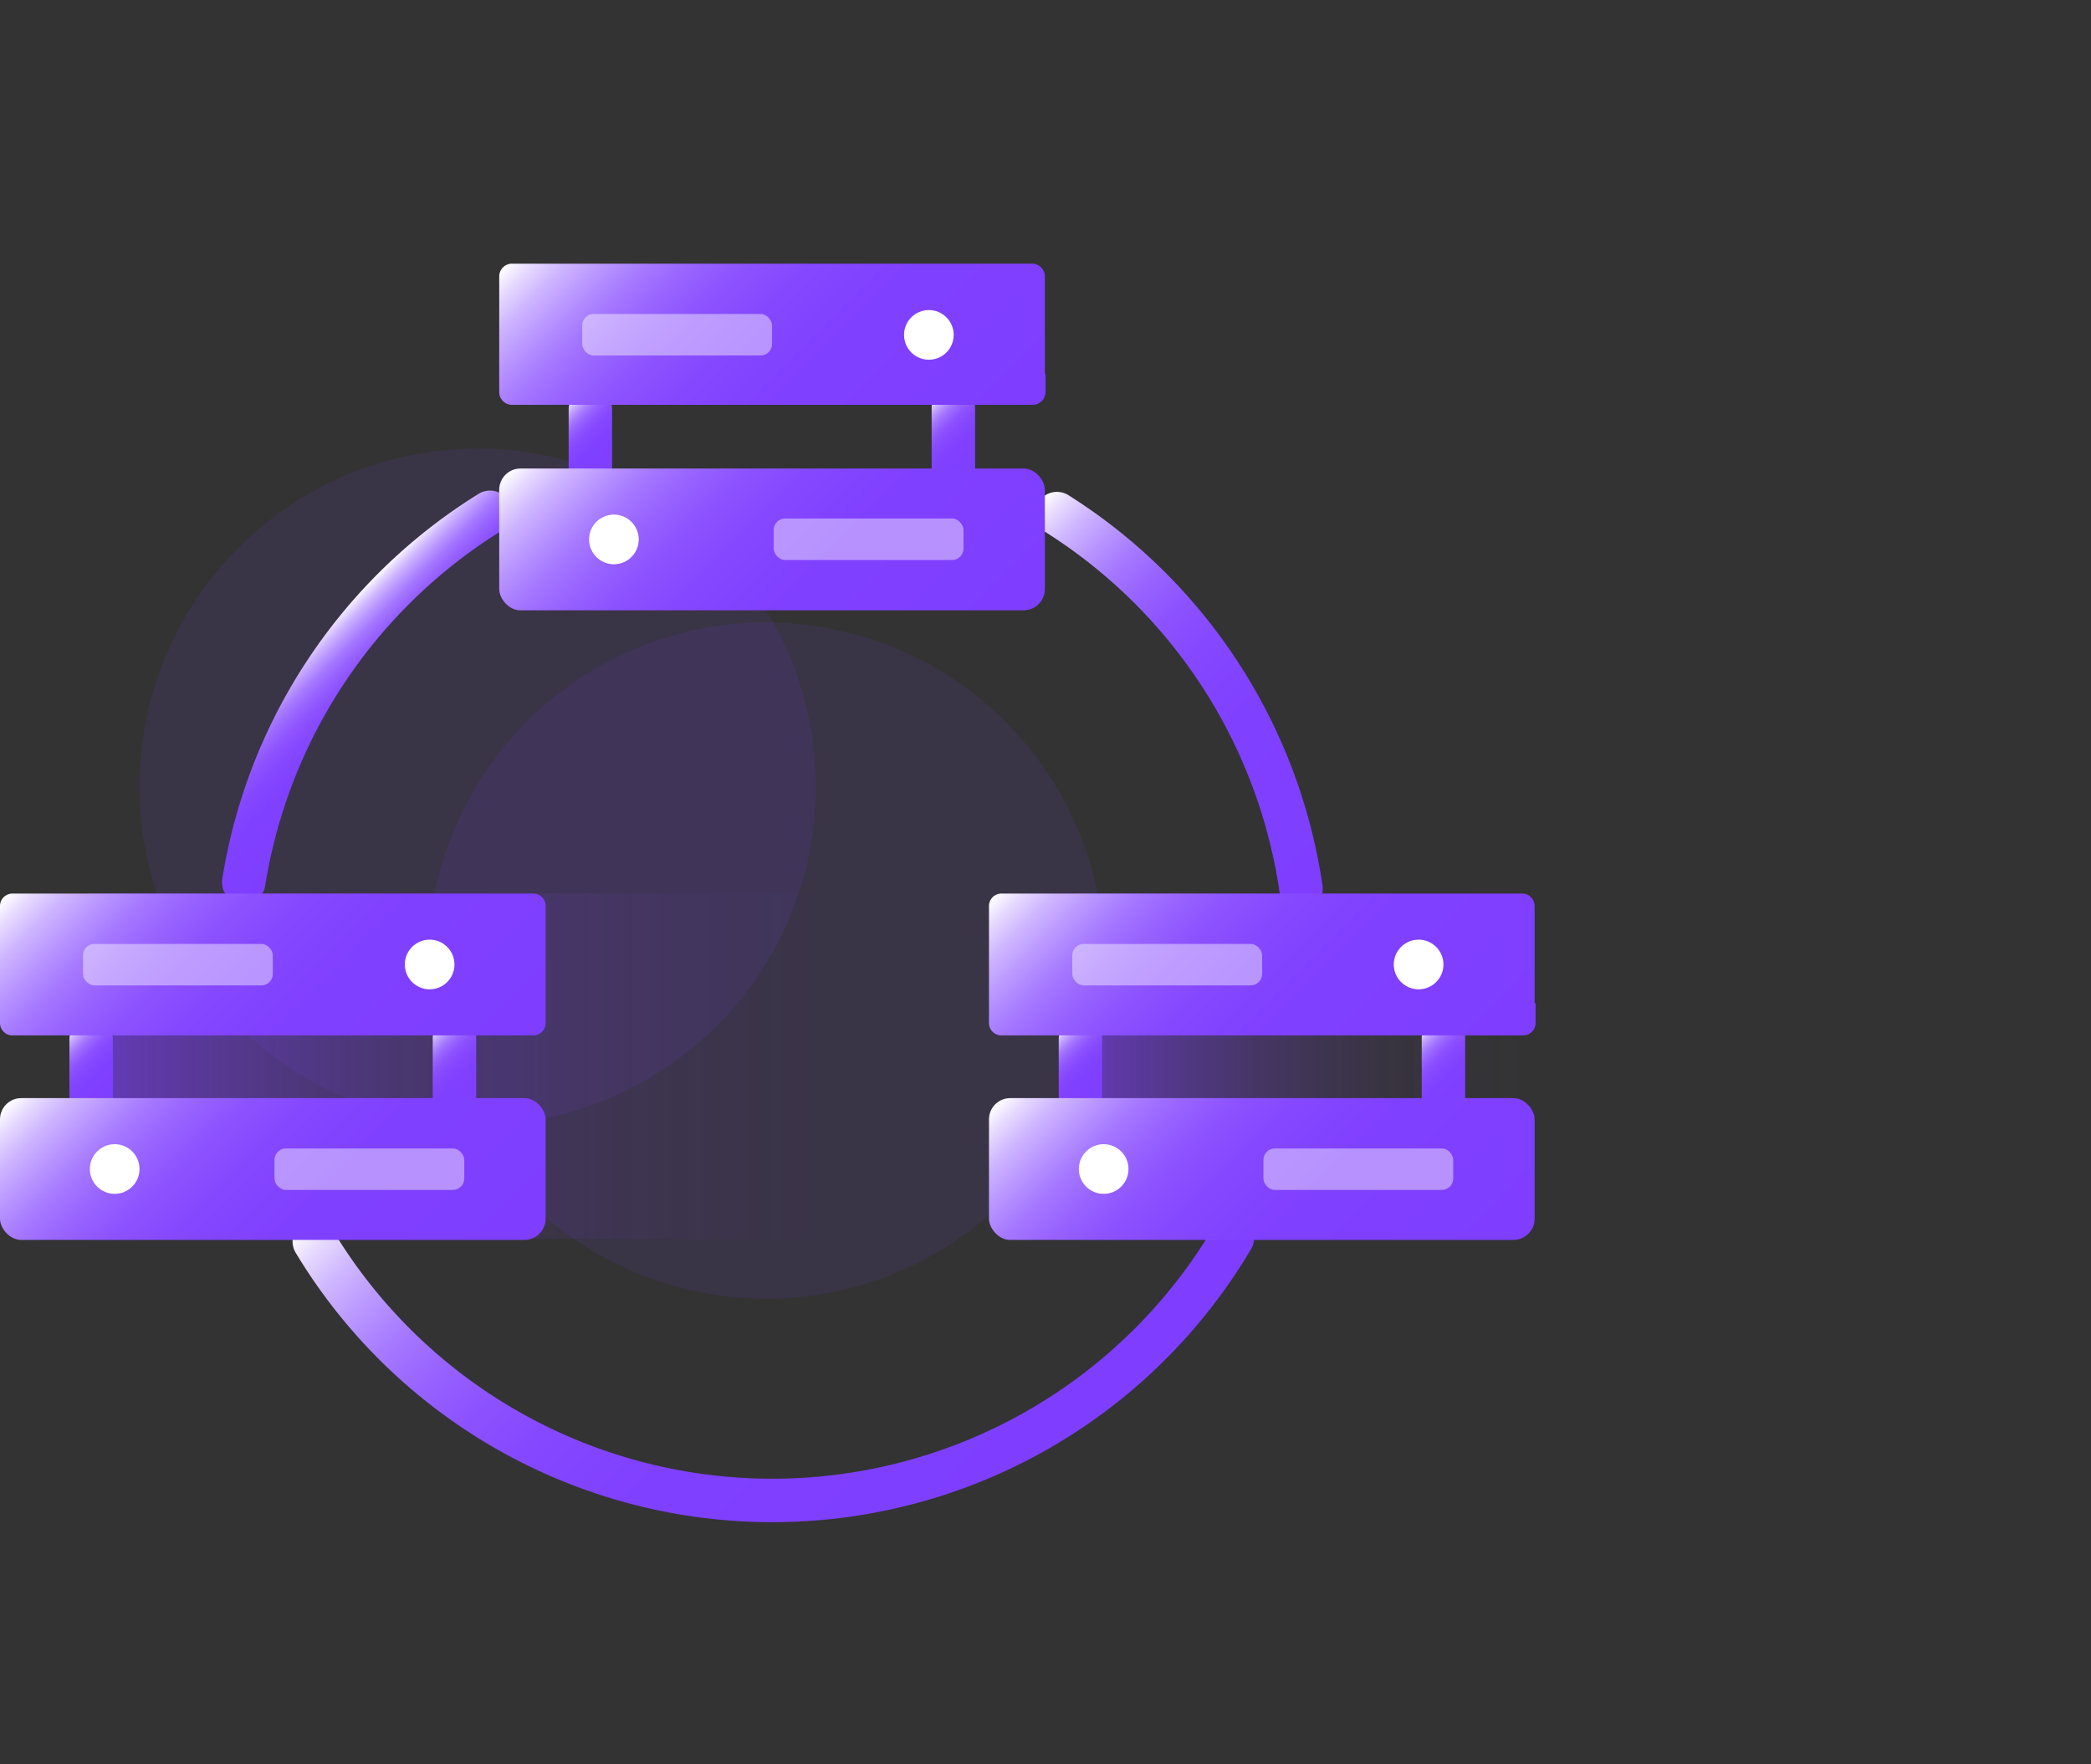 <svg id="图层_1" data-name="图层 1" xmlns="http://www.w3.org/2000/svg" xmlns:xlink="http://www.w3.org/1999/xlink" viewBox="0 0 64 54"><rect x="0" y="0" width="64" height="54" fill="#333333" stroke="none"/><defs><style>.cls-1{fill:url(#未命名的渐变_13);}.cls-2{fill:url(#未命名的渐变_13-2);}.cls-3{fill:#7f3eff;opacity:0.1;}.cls-10,.cls-11,.cls-12,.cls-4,.cls-5,.cls-6,.cls-7,.cls-8,.cls-9{fill:none;stroke-linecap:round;stroke-linejoin:round;stroke-width:1.33px;}.cls-4{stroke:url(#未命名的渐变_150);}.cls-5{stroke:url(#未命名的渐变_150-2);}.cls-6{stroke:url(#未命名的渐变_150-3);}.cls-7{stroke:url(#未命名的渐变_150-4);}.cls-8{stroke:url(#未命名的渐变_150-5);}.cls-9{stroke:url(#未命名的渐变_150-6);}.cls-10{stroke:url(#未命名的渐变_150-7);}.cls-11{stroke:url(#未命名的渐变_150-8);}.cls-12{stroke:url(#未命名的渐变_150-9);}.cls-13{fill:url(#未命名的渐变_150-10);}.cls-14,.cls-15{fill:#fff;}.cls-14{opacity:0.43;}.cls-16{fill:url(#未命名的渐变_150-11);}.cls-17{fill:url(#未命名的渐变_150-12);}.cls-18{fill:url(#未命名的渐变_150-13);}.cls-19{fill:url(#未命名的渐变_150-14);}.cls-20{fill:url(#未命名的渐变_150-15);}</style><linearGradient id="未命名的渐变_13" x1="32.64" y1="32.63" x2="47" y2="32.63" gradientUnits="userSpaceOnUse"><stop offset="0" stop-color="#7f3eff" stop-opacity="0.7"/><stop offset="0.1" stop-color="#7f3eff" stop-opacity="0.57"/><stop offset="0.25" stop-color="#7f3eff" stop-opacity="0.4"/><stop offset="0.4" stop-color="#7f3eff" stop-opacity="0.25"/><stop offset="0.55" stop-color="#7f3eff" stop-opacity="0.14"/><stop offset="0.7" stop-color="#7f3eff" stop-opacity="0.06"/><stop offset="0.85" stop-color="#7f3eff" stop-opacity="0.02"/><stop offset="1" stop-color="#7f3eff" stop-opacity="0"/></linearGradient><linearGradient id="未命名的渐变_13-2" x1="2.28" y1="32.63" x2="25.32" y2="32.63" xlink:href="#未命名的渐变_13"/><linearGradient id="未命名的渐变_150" x1="3.7" y1="33.58" x2="1.89" y2="31.77" gradientUnits="userSpaceOnUse"><stop offset="0" stop-color="#7f3eff"/><stop offset="0.39" stop-color="#8040ff"/><stop offset="0.54" stop-color="#8547ff"/><stop offset="0.64" stop-color="#8d52ff"/><stop offset="0.72" stop-color="#9863ff"/><stop offset="0.79" stop-color="#a679ff"/><stop offset="0.85" stop-color="#b895ff"/><stop offset="0.91" stop-color="#ceb5ff"/><stop offset="0.96" stop-color="#e6d9ff"/><stop offset="1" stop-color="#fff"/></linearGradient><linearGradient id="未命名的渐变_150-2" x1="14.84" y1="33.62" x2="12.98" y2="31.75" xlink:href="#未命名的渐变_150"/><linearGradient id="未命名的渐变_150-3" x1="33.97" y1="33.58" x2="32.16" y2="31.77" xlink:href="#未命名的渐变_150"/><linearGradient id="未命名的渐变_150-4" x1="45.11" y1="33.62" x2="43.25" y2="31.75" xlink:href="#未命名的渐变_150"/><linearGradient id="未命名的渐变_150-5" x1="18.98" y1="14.3" x2="17.17" y2="12.5" xlink:href="#未命名的渐变_150"/><linearGradient id="未命名的渐变_150-6" x1="30.12" y1="14.34" x2="28.25" y2="12.48" xlink:href="#未命名的渐变_150"/><linearGradient id="未命名的渐变_150-7" x1="12.65" y1="22.77" x2="9.49" y2="19.62" xlink:href="#未命名的渐变_150"/><linearGradient id="未命名的渐变_150-8" x1="31.32" y1="45.95" x2="16.04" y2="30.66" xlink:href="#未命名的渐变_150"/><linearGradient id="未命名的渐变_150-9" x1="41.44" y1="26.52" x2="31.02" y2="16.11" xlink:href="#未命名的渐变_150"/><linearGradient id="未命名的渐变_150-10" x1="13.5" y1="34.67" x2="3.2" y2="24.37" xlink:href="#未命名的渐变_150"/><linearGradient id="未命名的渐变_150-11" x1="13.42" y1="40.85" x2="3.28" y2="30.71" xlink:href="#未命名的渐变_150"/><linearGradient id="未命名的渐变_150-12" x1="43.77" y1="34.67" x2="33.47" y2="24.37" xlink:href="#未命名的渐变_150"/><linearGradient id="未命名的渐变_150-13" x1="43.69" y1="40.85" x2="33.55" y2="30.71" xlink:href="#未命名的渐变_150"/><linearGradient id="未命名的渐变_150-14" x1="28.78" y1="15.39" x2="18.48" y2="5.1" xlink:href="#未命名的渐变_150"/><linearGradient id="未命名的渐变_150-15" x1="28.7" y1="21.58" x2="18.56" y2="11.43" xlink:href="#未命名的渐变_150"/></defs><title>1</title><path class="cls-1" d="M32.64,27.79v9.68a.41.41,0,0,0,.35.45H46.65a.41.41,0,0,0,.35-.45V27.79a.41.41,0,0,0-.35-.44H33A.41.41,0,0,0,32.64,27.79Z"/><path class="cls-2" d="M2.28,27.79v9.68a.51.51,0,0,0,.55.45H24.76a.51.51,0,0,0,.56-.45V27.79a.51.51,0,0,0-.56-.44H2.83A.51.51,0,0,0,2.28,27.79Z"/><circle class="cls-3" cx="23.45" cy="29.4" r="10.35"/><circle class="cls-3" cx="14.62" cy="24.08" r="10.35"/><line class="cls-4" x1="2.79" y1="31.81" x2="2.79" y2="33.54"/><line class="cls-5" x1="13.91" y1="31.76" x2="13.91" y2="33.61"/><line class="cls-6" x1="33.07" y1="31.81" x2="33.07" y2="33.54"/><line class="cls-7" x1="44.18" y1="31.76" x2="44.18" y2="33.61"/><line class="cls-8" x1="18.07" y1="12.54" x2="18.07" y2="14.27"/><line class="cls-9" x1="29.18" y1="12.49" x2="29.18" y2="14.33"/><path class="cls-10" d="M7.46,27A16.37,16.37,0,0,1,15,15.68"/><path class="cls-11" d="M37.72,37.89A16.36,16.36,0,0,1,9.62,38"/><path class="cls-12" d="M32.35,15.72A16.37,16.37,0,0,1,39.82,27.2"/><path class="cls-13" d="M16.7,30.69v.61a.38.38,0,0,1-.39.39H.39A.38.38,0,0,1,0,31.3V27.73a.38.38,0,0,1,.39-.38H16.31a.38.38,0,0,1,.39.38v3Z"/><rect class="cls-14" x="2.54" y="28.89" width="5.81" height="1.27" rx="0.35"/><circle class="cls-15" cx="13.15" cy="29.52" r="0.76"/><rect class="cls-16" y="33.61" width="16.7" height="4.34" rx="0.65"/><rect class="cls-14" x="8.4" y="35.15" width="5.81" height="1.27" rx="0.35"/><circle class="cls-15" cx="3.51" cy="35.78" r="0.76"/><path class="cls-17" d="M47,30.69v.61a.38.38,0,0,1-.38.39H30.66a.38.38,0,0,1-.39-.39V27.73a.38.38,0,0,1,.39-.38H46.59a.38.38,0,0,1,.38.38v3Z"/><rect class="cls-14" x="32.82" y="28.89" width="5.81" height="1.27" rx="0.35"/><circle class="cls-15" cx="43.42" cy="29.52" r="0.76"/><rect class="cls-18" x="30.27" y="33.61" width="16.7" height="4.34" rx="0.65"/><rect class="cls-14" x="38.67" y="35.15" width="5.81" height="1.27" rx="0.35"/><circle class="cls-15" cx="33.78" cy="35.78" r="0.76"/><path class="cls-19" d="M32,11.42V12a.39.39,0,0,1-.39.39H15.66a.39.39,0,0,1-.38-.39V8.46a.39.39,0,0,1,.38-.39H31.59a.39.39,0,0,1,.39.39v3Z"/><rect class="cls-14" x="17.82" y="9.61" width="5.81" height="1.27" rx="0.35"/><circle class="cls-15" cx="28.43" cy="10.25" r="0.76"/><rect class="cls-20" x="15.28" y="14.34" width="16.7" height="4.34" rx="0.65"/><rect class="cls-14" x="23.68" y="15.87" width="5.81" height="1.27" rx="0.35"/><circle class="cls-15" cx="18.79" cy="16.51" r="0.76"/></svg>